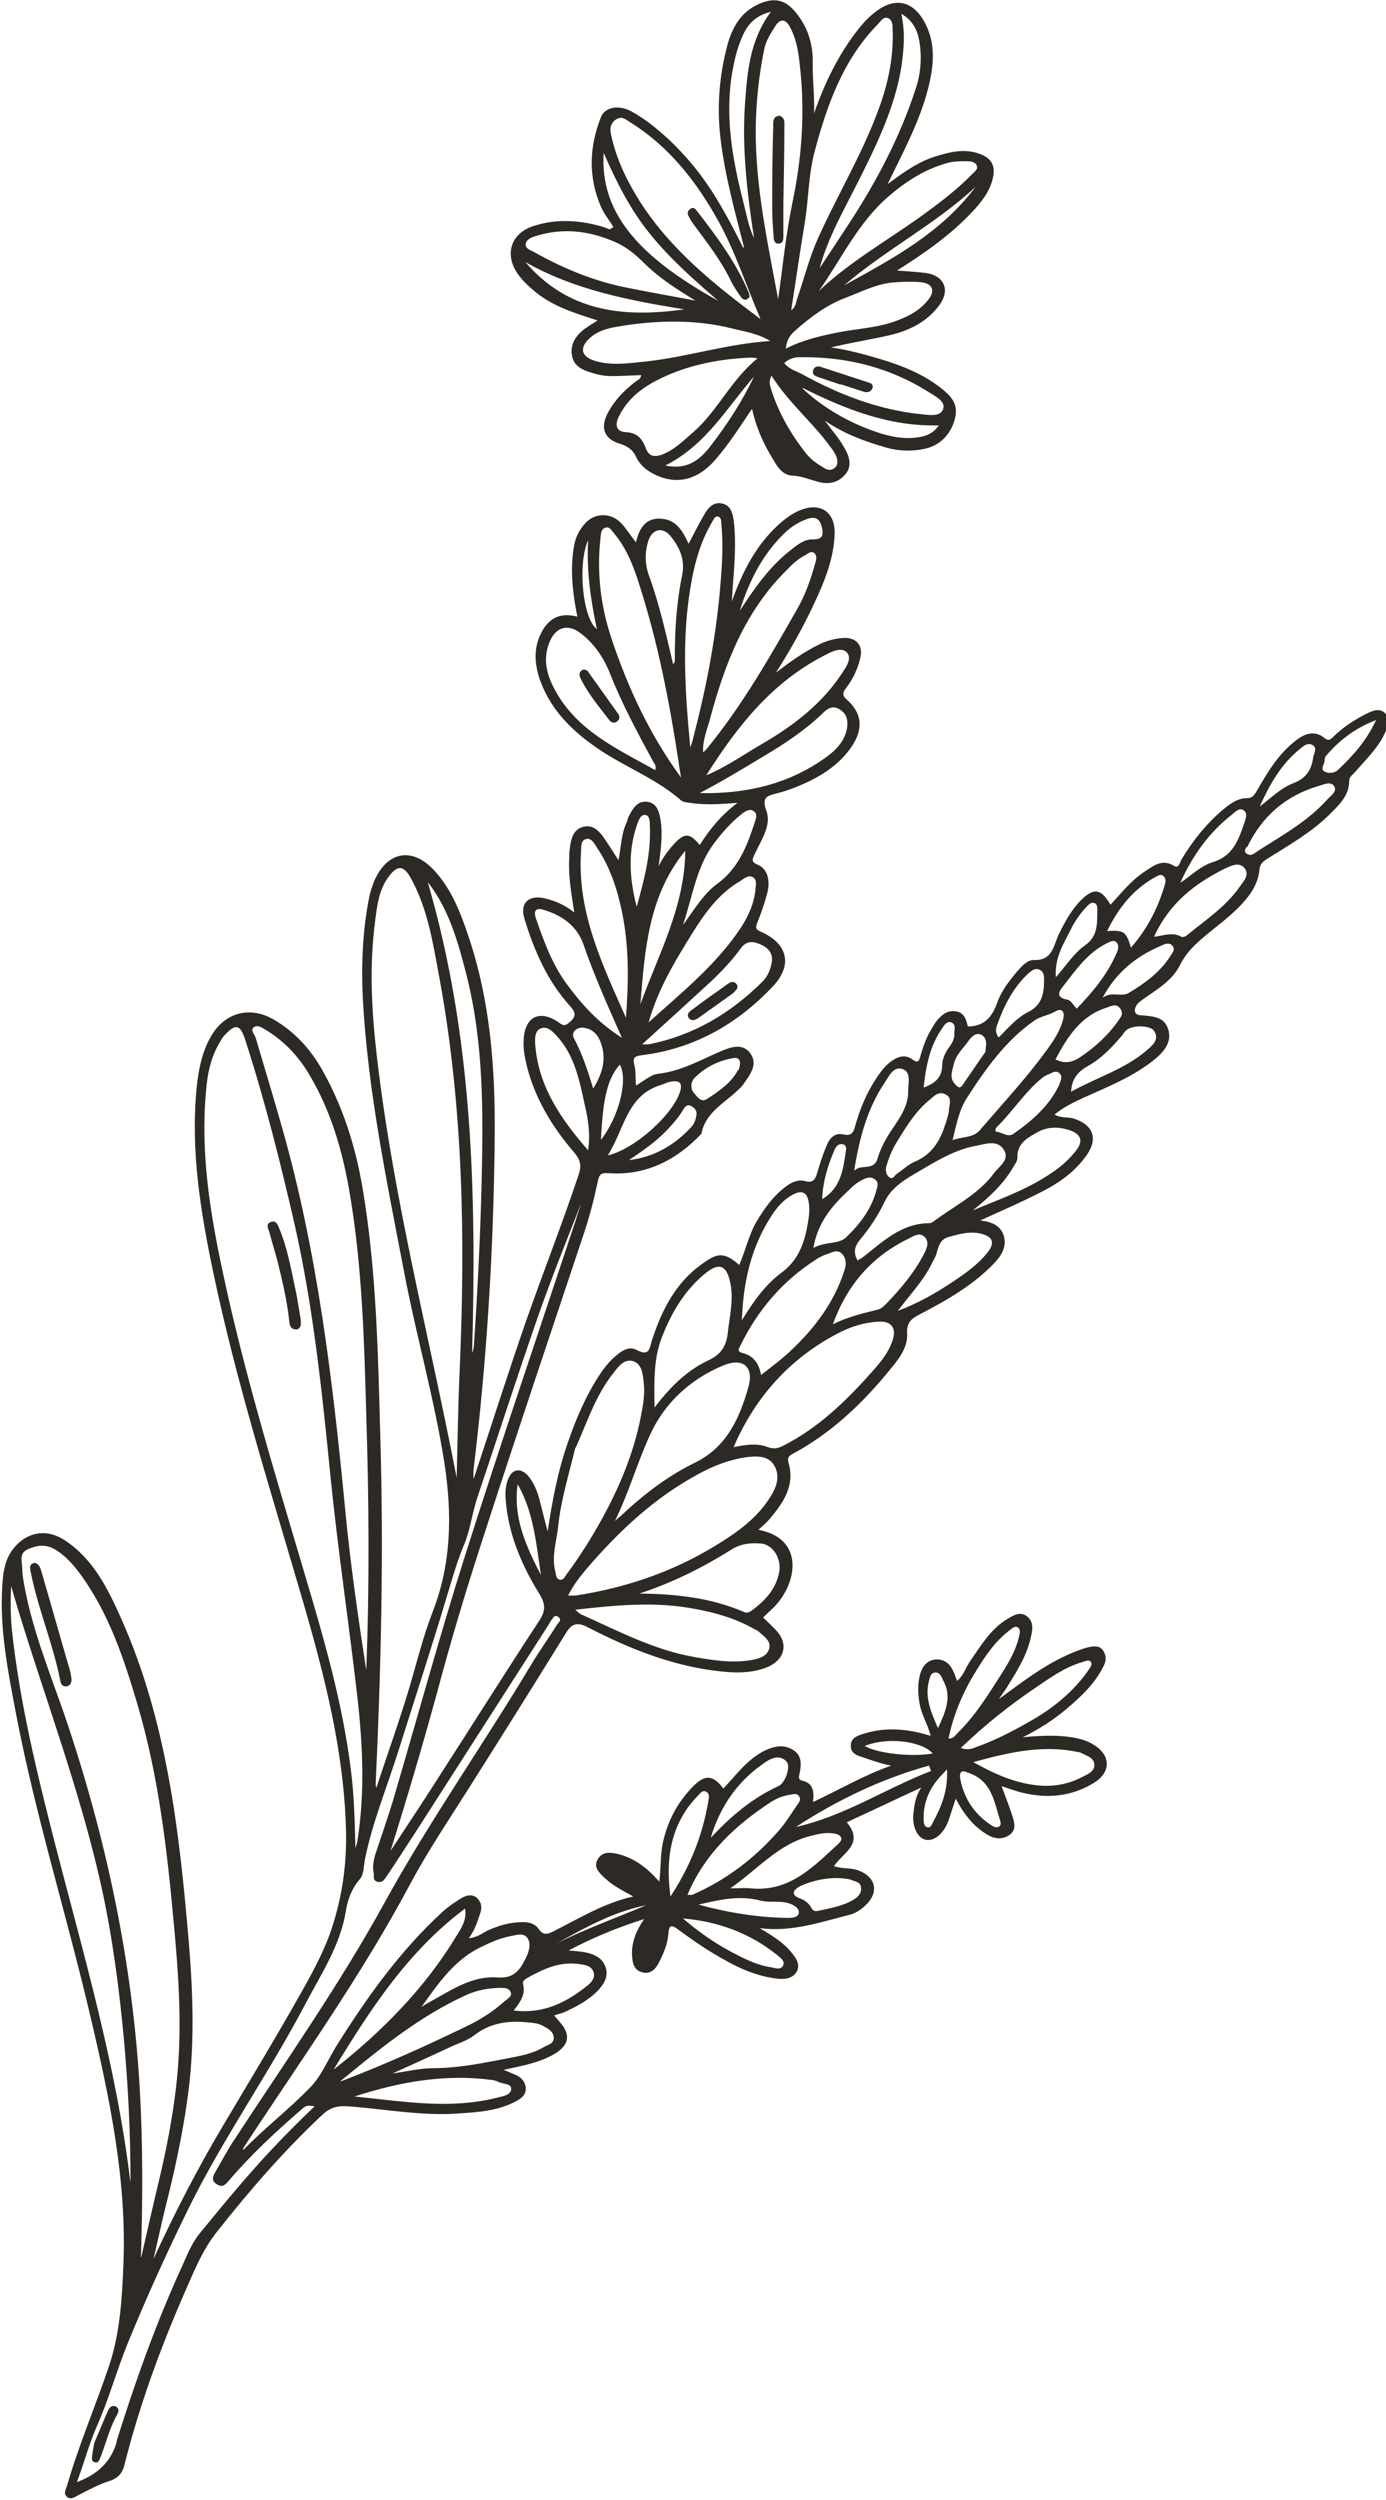 <?xml version="1.0" encoding="UTF-8"?><svg id="Layer_2" xmlns="http://www.w3.org/2000/svg" viewBox="0 0 41.1 74.11"><defs><style>.cls-1{fill:#2d2a26;stroke-width:0px;}</style></defs><g id="Layer_1-2"><path class="cls-1" d="m14.03,43.89c.52-1.57,1.02-3.14,1.56-4.7.51-1.46,1.08-2.9,1.57-4.37.09-.27.05-.44-.13-.65-.66-.77-1.18-1.62-1.42-2.62-.06-.25-.1-.5-.08-.75.04-.66.47-.87,1.01-.51.11.07.17.16.32.04.22-.18.24-.29.04-.51-.67-.74-1.06-1.64-1.35-2.59-.14-.45.12-.71.6-.6.3.07.59.19.88.42-.09-.57-.18-1.08-.15-1.6,0-.15.01-.3.04-.45.04-.22.13-.43.38-.49.25-.06.42.08.56.26.16.22.3.45.48.73.08-.4.08-.76.23-1.09.03-.06.04-.13.07-.2.12-.23.25-.48.56-.44.29.04.35.31.39.55.07.45,0,.91-.06,1.36.11-.23.26-.44.43-.63.33-.37.49-.37.79,0,.29-.46.63-.88,1.12-1.25-.51.04-.96.07-1.41,0-.09-.01-.2-.02-.26-.07-.73-.64-1.64-.98-2.43-1.51-.77-.52-1.42-1.14-1.75-2.04-.17-.48-.21-.97.04-1.44.22-.42.56-.59,1.06-.46-.14-.71-.22-1.39-.1-2.08.04-.25.14-.46.3-.65.29-.36.8-.37,1.11-.03.14.15.25.33.43.56.1-.46.32-.75.78-.7.42.04.61.37.78.74.16-.3.3-.59.46-.86.12-.21.28-.4.55-.33.25.06.3.31.33.52.08.69.01,1.38-.04,2.07,0,.08-.01.16-.02.31.32-.89.72-1.67,1.39-2.28.18-.16.37-.31.6-.41.62-.27,1.08.02,1.06.69-.02.56-.18,1.08-.4,1.6-.37.87-.83,1.71-1.34,2.51.42-.32.83-.62,1.31-.85.23-.11.48-.17.73-.18.36,0,.55.24.46.6-.08.33-.22.63-.43.9-.08.11-.12.2.02.32.46.4.51.86.17,1.38-.39.59-.98.94-1.61,1.2-.19.08-.39.15-.59.2-.28.08-.51.08-.34.54.15.42-.16.86-.35,1.27-.08.17-.11.23.1.32.28.12.38.47.26.88-.08.29-.18.58-.29.85-.06.15-.02.19.11.25.8.35.96.99.35,1.63-1.05,1.11-2.33,1.84-3.87,2.03-.21.03-.29.06-.23.29.05.19.03.39.05.61.23-.13.44-.33.67-.35.69-.08,1.26-.42,1.88-.68.28-.12.63-.23.85.09.21.31,0,.59-.18.85-.05.08-.11.15-.18.21-.41.4-.98.67-1.1,1.31-.74.78-1.64,1.24-2.73,1.17-.21-.01-.29-.01-.34.23-.11.52-.24,1.03-.41,1.54-1.02,3.06-2.05,6.11-3.04,9.18-.48,1.47-.92,2.95-1.32,4.45-.43,1.57-.89,3.13-1.38,4.69.48-.73.96-1.45,1.43-2.19,1-1.55,1.98-3.11,2.99-4.65.19-.29.17-.49,0-.77-.52-.84-.91-1.74-1-2.74-.02-.22-.02-.44.06-.65.11-.32.37-.38.6-.12.18.21.28.48.35.75.07.28.14.56.23.9.14-.94.31-1.82.61-2.67.24-.69.53-1.37.94-1.99.14-.21.3-.41.5-.57.16-.14.38-.26.57-.16.43.23.39-.06.49-.33.28-.85.69-1.65,1.44-2.19.44-.32.65-.42,1.13.01.19-.43.28-.88.51-1.28.24-.4.5-.77.88-1.05.16-.12.35-.21.55-.16.23.07.31-.03.37-.23.08-.28.17-.55.28-.82.09-.21.23-.39.5-.33.22.05.29-.04.34-.22.14-.5.33-.98.62-1.42.12-.18.25-.37.42-.5.2-.15.43-.26.67-.08.15.11.19.06.23-.09.08-.29.18-.57.34-.83.05-.08.09-.16.15-.23.14-.17.31-.32.56-.28.26.04.31.24.36.45.48,0,.72-.28.87-.7.12-.35.35-.64.59-.93.14-.16.31-.35.5-.34.56.02.58-.44.74-.77.18-.36.37-.72.66-1.01.38-.37.59-.34.87.14.32-.34.61-.72,1.01-.98.26-.17.52-.39.88-.17.14.09.17-.12.22-.2.34-.56.74-1.06,1.24-1.48.21-.17.42-.33.71-.33.17,0,.22-.12.3-.25.31-.54.63-1.07,1.14-1.46.27-.21.55-.31.85-.07.14.12.21,0,.29-.07.27-.26.58-.46.91-.63.19-.1.43-.22.61-.02.17.19.06.4-.04.61-.21.43-.56.76-.87,1.12-.07.08-.17.14-.17.25,0,.44-.29.71-.57.99-.55.55-1.23.93-1.88,1.34-.11.07-.19.14-.21.29-.04.49-.33.85-.66,1.18-.2.19-.41.37-.63.54-.4.33-.82.63-1.07,1.13-.21.43-.63.69-1.02.96-.09.07-.2.13-.26.22-.09.14-.1.3.14.31.01,0,.02,0,.03,0,.3.03.63.04.75.38.14.38-.09.67-.36.9-.65.54-1.43.84-2.18,1.18-.28.13-.56.27-.82.48.2.12.42.06.6.13.54.18.69.58.37,1.05-.34.5-.82.84-1.35,1.11-.58.3-1.19.56-1.82.85.34.04.61.15.7.47.09.33-.09.59-.3.81-.63.65-1.4,1.09-2.19,1.5-.26.13-.4.25-.38.58.02.4-.24.74-.49,1.04-.8.99-1.72,1.87-2.85,2.49-.11.06-.23.1-.18.28.2.68-.14,1.18-.54,1.66-.1.12-.22.22-.35.34,1.32.25,1.16,1.46.58,2.16-.13.16-.29.29-.44.44.14.14.3.28.43.43.33.4.18.86-.35,1.06-.51.19-1.04.15-1.57.08-1.33-.18-2.55-.68-3.73-1.29-.28-.14-.45-.11-.62.17-.98,1.58-1.96,3.15-2.95,4.71-.57.9-1.16,1.78-1.66,2.71-1.45,2.73-3.25,5.24-4.94,7.82-.02.03-.03.06-.03.1.63-.65,1.36-1.21,1.99-1.86.33-.34.52-.81.77-1.22.91-1.45,1.9-2.84,3.17-4,.17-.15.36-.28.56-.4.14-.08.31-.12.45.01.13.13.15.28.09.45-.08.24-.15.48-.34.74.25-.03.39-.14.54-.22.34-.16.69-.26,1.07-.26.18,0,.36.05.46.2.13.19.25.17.43.08.76-.38,1.49-.84,2.38-1.04-.33-.18-.62-.33-.85-.55-.16-.15-.35-.32-.2-.56.14-.23.37-.2.59-.15.49.12.87.41,1.23.82.05-.38.03-.73.09-1.07.13-.68.43-1.26.91-1.75.36-.37.6-.34.9.06.39-.41.71-.87,1.24-1.13.3-.14.58-.18.85,0,.25.17.22.44.17.69-.02.09-.05.18.09.21.3.07.35.3.31.63.79-.37,1.52-.8,2.32-1.08-.29-.05-.56-.15-.83-.24-.18-.06-.38-.12-.37-.35,0-.24.21-.3.4-.36.65-.2,1.3-.14,1.97.07-.09-.34-.27-.62-.33-.95-.05-.28-.06-.55,0-.82.05-.23.18-.45.43-.49.26-.04.47.1.57.35.04.08.07.17.11.28.19-.15.25-.38.37-.56.33-.47.62-.98,1.13-1.28.18-.11.38-.23.58-.07.2.16.16.4.11.61-.12.56-.43,1.04-.73,1.52-.06.09-.12.17-.22.32.76-.56,1.45-1.09,2.27-1.41.13-.05.26-.1.39-.13.16-.03.33-.06.44.11.09.15.09.3,0,.46-.26.53-.69.92-1.13,1.29-.36.3-.76.56-1.26.81.54-.05.99-.07,1.45,0,.24.04.47.1.68.24.48.31.48.79,0,1.1-.69.43-1.43.49-2.2.29-.18-.05-.35-.11-.56-.18.12.32.23.6.32.88.06.19.13.42-.09.57-.21.14-.43.12-.65-.01-.4-.24-.68-.58-.94-1.07-.09.27-.15.47-.22.67-.15.38-.42.6-.67.55-.25-.05-.42-.42-.36-.82.03-.22.05-.46.23-.73-.78.36-1.49.7-2.21,1.03.53.64-.11.9-.38,1.3.24.09.5.04.73.13.5.19.61.62.24,1-.15.15-.32.27-.53.32-.84.21-1.68.51-2.64.39.38.23.7.42.94.72.13.16.27.35.16.56-.11.2-.33.24-.54.22-.72-.07-1.34-.39-1.95-.76-.35-.21-.69-.45-1.03-.7-.19-.14-.27-.15-.29.12-.02.29-.13.56-.26.82-.09.19-.24.4-.51.33-.28-.07-.3-.32-.31-.56,0-.34.11-.65.36-1.02-.82.26-1.51.55-2.24.93.21.02.37.03.52.06.26.06.49.17.58.44.09.27-.05.5-.23.69-.27.28-.61.46-.95.62-.1.05-.22.07-.35.12.09.1.13.14.16.18.34.38.3.69-.15.96-.45.26-.95.35-1.51.47.15.06.25.1.34.14.17.07.29.18.32.38.02.21-.12.32-.27.4-.52.29-1.1.33-1.67.37-1.12.09-2.23-.13-3.34-.21-.31-.02-.53.04-.76.26-1.15,1.08-2.17,2.26-3.14,3.49-.43.55-.68,1.2-.96,1.83-.54,1.24-1.02,2.5-1.41,3.79-.13.43-.25.86-.36,1.3-.06.23-.21.36-.41.43-.33.1-.64.27-.95.43-.1.05-.21.14-.32.06-.13-.1-.05-.23-.01-.35.35-1.21.85-2.37,1.25-3.56.32-.97.38-1.98.42-3,.1-2.51-.41-4.93-.98-7.35-.7-2.99-1.62-5.92-2.2-8.94-.24-1.27-.5-2.54-.41-3.84.02-.34.06-.68.26-.99.39-.57,1.01-.72,1.59-.34.84.55,1.27,1.42,1.66,2.29,1.37,3.06,1.74,6.34,2.02,9.64.13,1.57.18,3.13-.05,4.69-.15,1.06-.38,2.11-.64,3.14-.13.52-.24,1.05-.36,1.55.63-1.37,1.33-2.73,2.12-4.05.73-1.23,1.47-2.45,2.17-3.69.37-.65.74-1.31.98-2.01.32-.95.47-1.95.44-2.98-.06-2.3-.62-4.5-1.25-6.68-.95-3.26-1.98-6.49-2.68-9.81-.38-1.81-.68-3.63-.5-5.49.06-.58.17-1.15.49-1.64.42-.63,1.13-.78,1.79-.4.62.36,1.08.86,1.43,1.47.62,1.09,1,2.28,1.21,3.52.42,2.47.46,4.96.53,7.45.1,3.41.02,6.82-.14,10.23,0,.02,0,.04.02.11.34-1.03.7-2.03,1-3.04.21-.72.39-1.45.66-2.15.57-1.45.59-2.92.36-4.43-.3-1.92-.84-3.79-1.2-5.69-.51-2.67-1.07-5.34-1.22-8.07-.05-1.02-.01-2.03.19-3.03.03-.15.08-.29.13-.43.38-.93,1.15-1.08,1.82-.33.49.54.75,1.21.98,1.89.66,1.94.81,3.95.79,5.98-.03,3.31-.23,6.61-.63,9.89,0,.08,0,.16,0,.23.01,0,.03,0,.04,0Zm-3.5,10.93c.04-.14.06-.19.07-.25.22-1.41.16-2.83,0-4.24-.25-2.19-.58-4.37-.8-6.56-.25-2.51-.51-5.03-1.07-7.5-.42-1.83-.88-3.66-1.46-5.45-.15-.46-.29-.48-.61-.13-.05.05-.09.11-.12.17-.28.45-.39.96-.43,1.48-.17,1.83.12,3.62.5,5.39.64,3,1.54,5.94,2.41,8.88.57,1.91,1.13,3.83,1.38,5.82.1.76.12,1.53.14,2.39Zm-6.34,12.09c.17-.75.34-1.5.52-2.25.22-.92.4-1.84.51-2.78.19-1.6.09-3.2-.06-4.79-.2-2.21-.45-4.41-1.08-6.55-.4-1.35-.84-2.69-1.68-3.85-.22-.3-.46-.58-.79-.77-.26-.15-.53-.11-.79.01-.26.12-.17.35-.16.55,0,.21.04.41.08.62.25,1.3.75,2.52,1.18,3.76,1.23,3.62,2.02,7.33,2.23,11.16.09,1.63.08,3.27.03,4.89Zm9.35-23.05c.03-1.03.04-2.13.09-3.22.17-3.9.11-7.79-.6-11.65-.19-1.02-.34-2.05-.86-2.98-.2-.35-.38-.37-.63-.04-.31.4-.36.89-.42,1.37-.17,1.31-.1,2.62.05,3.93.49,4.27,1.58,8.42,2.38,12.58Zm-2.68,5.66c.1-2.54.08-5.08,0-7.61-.06-2.17-.12-4.33-.48-6.48-.21-1.27-.56-2.5-1.23-3.61-.32-.53-.74-.97-1.27-1.29-.1-.06-.24-.16-.35-.08-.12.09.02.21.05.31.26.88.53,1.77.78,2.65,1.06,3.72,1.51,7.54,1.88,11.38.15,1.58.38,3.15.62,4.72Zm-8.55,24.05q.92-.35,1.15-1.18s0-.02,0-.03c.55-1.76,1.17-3.5,1.94-5.18.15-.33.29-.69.52-.97.68-.83,1.36-1.66,2.09-2.44.42-.45.86-.89,1.32-1.33-.25-.03-.25-.03-.42.12-.75.65-1.48,1.33-2.12,2.08-.09.11-.18.22-.35.12-.18-.11-.14-.23-.05-.38.19-.33.37-.67.58-.98,1.51-2.31,3.1-4.57,4.43-6.99,1.33-2.42,2.93-4.69,4.35-7.06.24-.4.52-.79.77-1.19.04-.06.16-.14.03-.23-.12-.08-.15.05-.21.11-.02.02-.03.06-.05.09-1.31,2.04-2.61,4.07-3.92,6.11-.3.46-.6.93-.91,1.39-.06.09-.13.2-.28.15-.14-.05-.08-.16-.1-.26-.04-.2,0-.39.06-.58.17-.51.35-1.03.51-1.55.71-2.41,1.37-4.84,2.13-7.24,1.06-3.34,2.19-6.65,3.29-9.97.05-.17.11-.33.16-.5-.43,1.1-.87,2.19-1.26,3.3-.63,1.81-1.22,3.64-1.83,5.46-.14.44-.2.92-.37,1.33-.23.55-.38,1.1-.55,1.66-.44,1.46-.91,2.91-1.37,4.36-.34,1.11-.8,2.19-1.03,3.34-.04.2-.02.43-.16.59-.23.27-.35.59-.4.91-.16,1.02-.72,1.86-1.19,2.75-1.08,2.06-2.43,3.97-3.46,6.05-.65,1.32-1.26,2.66-1.82,4.03-.33.81-.56,1.66-.92,2.47-.23.52-.37,1.07-.59,1.65Zm1.56-8.92c0-2.93-.31-5.78-.66-7.71-.62-3.42-1.93-6.64-2.88-9.92-.02.4-.02.84.02,1.27.23,2.17.75,4.29,1.29,6.4.85,3.29,1.81,6.56,2.22,9.95Zm12.97-17.35c.11,0,.17,0,.22,0,1.45-.22,2.83-.68,4.09-1.44.68-.41,1.34-.86,1.75-1.58.16-.28.22-.58.05-.85-.16-.26-.46-.27-.75-.24-.58.07-1.12.29-1.62.58-1.15.64-2.11,1.52-2.98,2.5-.27.31-.55.62-.76,1.04Zm4.92-4.4c.34-.07.68-.13,1.01,0,.17.06.3.04.45-.04,1.07-.54,1.9-1.36,2.68-2.24.24-.27.46-.55.57-.89.12-.36-.04-.57-.41-.55-.43.02-.84.15-1.22.35-1.43.75-2.45,1.89-3.09,3.38Zm-4.7.02c-.19.79-.43,1.55-.51,2.35-.05.44-.2.88-.08,1.33.02.08.02.21.13.23.11.02.15-.09.2-.16.39-.52.74-1.08,1.06-1.66.51-.93.92-1.91,1.13-2.95.07-.35.14-.7.1-1.06-.03-.25-.04-.56-.32-.65-.28-.08-.45.19-.6.38-.52.66-.77,1.46-1.1,2.19Zm1.16,2.18c.13-.11.26-.22.38-.34.61-.55,1.27-1.04,2.01-1.4.94-.46,1.32-1.32,1.58-2.23.18-.63-.17-.9-.77-.64-.97.41-1.73,1.12-2.15,2.06-.38.83-.63,1.72-1.04,2.55Zm1.98-22.02c-.03-.2-.06-.35-.08-.51-.27-1.77-.61-3.52-1.16-5.23-.17-.55-.38-1.09-.76-1.54-.06-.07-.12-.19-.24-.16-.13.04-.14.16-.15.28-.12,1.03,0,2.04.32,3,.49,1.47,1.14,2.87,2.08,4.15Zm-3.13,24.65c.08.07.12.11.17.13,1.09.49,2.15,1.05,3.34,1.26.57.1,1.13.19,1.71.09.22-.04.46-.11.52-.34.06-.23-.16-.36-.31-.5-.03-.03-.08-.05-.12-.07-.54-.31-1.14-.49-1.75-.6-1.17-.23-2.33-.12-3.57.02Zm8.37-10.37s.08-.05.12-.07c.61-.47,1.16-1.03,2.01-1.03.03,0,.07-.02.1-.04.62-.47,1.35-.81,1.82-1.46.15-.2.48-.39.26-.7-.19-.27-.51-.15-.77-.1-.6.1-1.13.41-1.64.71-.42.25-.89.49-1.11.96-.19.4-.43.76-.71,1.1-.18.21-.23.4-.08.65Zm-4.6-15.05s.08-.06.1-.09c1.07-1.3,1.9-2.76,2.73-4.22.23-.41.38-.86.51-1.32.03-.1.05-.22-.04-.29-.09-.07-.17.02-.25.06-.21.11-.38.26-.54.43-1.26,1.23-1.86,2.8-2.3,4.45-.08.3-.22.61-.2.98Zm-1.44,19.43c.45-.6.95-1.1,1.58-1.4.39-.18.55-.41.6-.81.05-.49.18-.98.08-1.48-.11-.56-.34-.64-.77-.28-.59.49-.97,1.13-1.25,1.84-.27.67-.24,1.37-.23,2.13Zm.03-18.91c.04-.12-.02-.19-.06-.25-.46-.85-.92-1.7-1.28-2.61-.18-.46-.47-.9-.89-1.21-.36-.27-.71-.17-.89.24-.23.52-.1,1.01.15,1.46.65,1.2,1.84,1.74,2.97,2.37Zm3.14,17.93c.33-.26.63-.48.89-.73.71-.67,1.28-1.43,1.58-2.37.06-.17.06-.35-.07-.49-.13-.14-.29-.05-.42,0-.13.04-.26.1-.37.18-.98.63-1.71,1.49-2.22,2.53-.04.08-.13.18.06.23.33.08.49.32.55.66Zm-9.88-14.59c1.33,4.55,1.44,9.23,1.31,13.94.03-.06.04-.13.05-.19.11-1.6.19-3.2.23-4.8.05-2.08.07-4.16-.44-6.19-.25-.98-.52-1.96-1.14-2.76Zm7.78-4.01c.03-.09.06-.17.08-.26.37-1.41.65-2.84.79-4.3.06-.69.12-1.37.05-2.06,0-.09,0-.21-.11-.23-.08-.01-.12.09-.16.16-.31.52-.49,1.1-.6,1.69-.32,1.65-.21,3.32-.05,5Zm.46.83c.64-.27,1.15-.64,1.69-.95.89-.52,1.71-1.14,2.3-2.01.14-.21.36-.49.2-.68-.18-.2-.5-.01-.73.11-1.51.79-2.53,2.07-3.45,3.53Zm-1.98,24.25c1.07.01,2.13.12,3.12.55.07.03.14.01.2-.03.41-.3.75-.65.84-1.18.06-.38-.19-.78-.52-.82-.31-.03-.62,0-.89.17-.86.54-1.76.99-2.74,1.31Zm9.3-13.44c.28-.11.61-.06.81-.3.66-.77,1.35-1.51,1.95-2.33.22-.3.43-.6.52-.97.05-.22-.05-.32-.23-.22-.2.12-.43.14-.62.27-.85.59-1.44,1.42-1.99,2.27-.25.38-.33.82-.44,1.27Zm-9.03-3.48c1.02-.92,2.03-1.73,2.75-2.82.22-.34.39-.71.43-1.12.01-.13.06-.3-.08-.38-.14-.07-.26.05-.37.12-.64.37-1.05.95-1.43,1.56-.5.81-1,1.62-1.29,2.64Zm-.66-.13c.08-1.05.1-2.09-.11-3.13-.14-.68-.35-1.34-.74-1.92-.08-.12-.16-.3-.32-.27-.18.04-.15.23-.16.38-.12,1.8.64,3.36,1.34,4.94Zm2.19-6.68c1.37.03,2.65-.26,3.77-1.08.29-.21.54-.48.6-.86.03-.22-.01-.41-.22-.54-.21-.13-.36-.03-.51.12-.52.5-1.11.89-1.73,1.26-.63.38-1.26.76-1.91,1.1Zm-10.84,37.83c1.42-1.12,2.68-2.39,3.62-3.94.15-.24.32-.49.26-.82-1.69,1.26-2.81,2.99-3.89,4.76Zm12.09-22.2c.34-.56.69-1.05,1.16-1.4.46-.34.65-.77.76-1.29.05-.27.11-.54.06-.82-.05-.28-.19-.35-.44-.23-.3.15-.51.4-.68.67-.59.92-.82,1.94-.86,3.06Zm-11.89,22.56c1.26-.48,2.48-1.03,3.68-1.61.42-.2.83-.45,1.18-.77.08-.07.23-.14.17-.27-.06-.13-.2-.12-.34-.12-.34.01-.66.07-.97.21-1.39.63-2.56,1.59-3.73,2.55Zm8.92-30.74c.09,0,.15,0,.2,0,1.32-.26,2.42-.91,3.37-1.85.15-.15.24-.34.28-.55.06-.27-.08-.45-.3-.55-.21-.1-.43-.15-.61.1-.29.4-.64.76-1,1.09-.63.58-1.27,1.16-1.93,1.76Zm-7.42,30.51c.46-.06.85-.16,1.23-.16.82,0,1.62-.18,2.41-.33.3-.06.59-.13.85-.28.13-.08.34-.11.32-.31-.02-.19-.2-.27-.35-.35-.08-.04-.17-.06-.26-.07-.62-.08-1.21-.05-1.74.36-.21.16-.47.24-.71.35-.55.26-1.11.51-1.75.8Zm6.83-30.71c-.43-.97-.82-1.84-1.13-2.74-.19-.56-.62-.87-1.16-1.04-.24-.08-.35-.01-.25.27.23.66.47,1.32.89,1.9.44.6.93,1.16,1.66,1.62Zm1.94,25.41c.08,0,.12.01.15,0,1.01-.44,1.86-1.09,2.58-1.92.19-.22.35-.48.52-.73.06-.08.14-.17.06-.28-.08-.1-.19-.04-.29-.03-.2.03-.38.11-.54.21-1.05.69-1.95,1.52-2.47,2.74Zm4.33-16.92c.45-.22.89-.32,1.33-.43.09-.02.18-.11.25-.18.42-.44.82-.91,1.1-1.45.09-.17.18-.36.03-.52-.15-.15-.32-.03-.48.05-1.07.52-1.81,1.35-2.24,2.53Zm-7.27-5.16c.07-.47,0-.91-.1-1.34-.16-.73-.3-1.47-.84-2.05-.13-.14-.28-.29-.47-.21-.17.07-.17.29-.16.46.09,1.26.77,2.23,1.57,3.15Zm11.41,18.14c.55.31,1.1.57,1.72.67.54.09,1.05.03,1.54-.23.15-.08.35-.16.34-.35,0-.21-.22-.27-.38-.35-.03-.02-.06-.03-.1-.03-1.07-.23-2.09.02-3.12.3Zm0-16.35c.79-.33,1.6-.61,2.32-1.1.29-.19.55-.42.76-.7.19-.26.12-.45-.17-.56-.33-.12-.67-.13-.97.03-.3.17-.64.33-.62.78,0,.09-.08.19-.13.28-.3.51-.72.89-1.18,1.26Zm-.36,15.94c.2.06.32.03.43-.02.61-.21,1.19-.52,1.74-.84.63-.37,1.19-.84,1.61-1.44.05-.08.13-.16.08-.25-.06-.09-.17-.02-.25,0-.52.15-.95.46-1.39.76-.77.52-1.5,1.1-2.22,1.79Zm-16.01,7.69c.06-.04.11-.08.17-.11.67-.36,1.31-.84,2.11-.78.51.04.68-.26.84-.59.08-.16.16-.41.04-.58-.12-.17-.35-.08-.52-.05-.32.06-.61.2-.9.34-.78.39-1.25,1.1-1.74,1.78Zm-1.97,2.64c.5.05.9.1,1.31.14.99.1,1.97.14,2.94-.11.16-.04.39-.07.4-.26,0-.16-.24-.13-.37-.2-.06-.03-.13-.05-.2-.06-1.37-.18-2.69.04-4.08.49Zm23.73-34.38c.31-.05.55-.14.79,0,.03.02.12,0,.16-.04.55-.45,1.16-.85,1.57-1.44.11-.16.31-.35.14-.56-.16-.19-.4-.06-.58.02-.88.44-1.63,1.01-2.09,2Zm-7.64,11.1c.59-.22,1.13-.52,1.65-.87.39-.26.76-.52,1.05-.89.15-.2.19-.39-.09-.5-.37-.14-.72-.04-1.08.06-.28.08-.3.31-.37.53-.03.08-.07.14-.11.22-.26.55-.68.97-1.04,1.46Zm-4.97,17.11c.26,0,.45-.02.64,0,1.15.11,1.86-.65,2.6-1.33.14-.13.08-.25-.1-.29-.24-.05-.48,0-.71.06-.97.23-1.59,1-2.42,1.57Zm-1.67-36.29c.07-.07.05-.13.05-.18,0-.83.05-1.65.22-2.47.09-.45-.08-.82-.34-1.14-.24-.3-.56-.22-.67.15-.1.33-.1.65.02,1,.31.85.51,1.74.72,2.64Zm5.38,15.01c.19-.2.57.02.68-.35.11-.38.32-.71.54-1.03.2-.3.38-.61.37-.98,0-.23.1-.56-.17-.65-.27-.09-.4.22-.53.41-.52.78-.75,1.66-.9,2.6Zm2.7-1.38c.03-.13.09-.27.1-.4,0-.16.11-.36-.09-.47-.21-.12-.35.04-.49.16-.42.34-.69.8-.97,1.25-.14.23-.24.47-.31.73-.03.12,0,.24.09.31.11.08.16-.06.22-.1.17-.11.33-.27.51-.35.52-.21.78-.62.93-1.12Zm-7.77-5.92c.34-.47.6-.91,1-1.2.64-.47.89-1.14,1.12-1.85.04-.11.07-.24-.05-.31-.11-.07-.22,0-.32.07-.32.25-.59.55-.83.87-.53.69-.64,1.54-.93,2.42Zm.05-2.18c-1.09,1.33-1.2,2.94-1.33,4.55.54-1.49,1.32-2.9,1.33-4.55Zm-5.09,34.38c.89.11,1.56-.24,2.18-.73.12-.1.25-.23.19-.41-.06-.18-.24-.21-.39-.23-.6-.1-1.1.14-1.6.42-.06.04-.12.09-.1.16.08.3-.07.53-.27.78Zm12.9-8.06c.15,0,.2-.1.27-.17.54-.53.93-1.17,1.33-1.8.21-.33.4-.67.49-1.06.02-.09.05-.2-.03-.26-.09-.07-.17.02-.24.07-.44.33-.74.78-1.02,1.24-.38.61-.65,1.26-.8,1.96Zm8.83-26.43c-.03.06-.08.13,0,.19.05.04.13.06.2.02.09-.05.17-.12.26-.17.68-.43,1.38-.83,1.93-1.44.1-.11.3-.24.22-.39-.1-.18-.32-.06-.47-.02-.98.29-1.68.9-2.12,1.82Zm-18.93,9.14c.8-.19,1.91-1.2,2.13-1.87.09-.27,0-.37-.29-.31-.1.02-.19.07-.29.1-.99.31-1.06,1.29-1.55,2.07Zm6.1,2.74c.34-.19.75-.1.96-.31.41-.39.77-.86.91-1.44.03-.1.05-.21-.06-.28-.09-.07-.19-.06-.29-.02-.2.08-.35.21-.5.36-.48.45-.9.94-1.03,1.69Zm7.62-4.62c.77-.43,1.6-.67,2.25-1.23.16-.14.39-.31.23-.57-.11-.18-.65-.19-.83-.03-.05.04-.09.1-.13.16-.29.34-.6.67-.99.89-.28.16-.5.35-.52.79Zm-11.86,23.84c.58-.89.94-1.8,1.11-2.79.02-.11.06-.25-.07-.31-.11-.05-.18.07-.25.14-.09.09-.17.19-.25.29-.58.79-.68,1.68-.55,2.67Zm1.17-1.71c.63-.68,1.26-1.2,2.02-1.55.21-.09.37-.58.25-.72-.19-.22-.44-.12-.62,0-.79.53-1.34,1.26-1.64,2.27Zm12.47-26.4c.5-.57.81-1.19,1.01-1.87.03-.09.04-.19-.04-.26-.08-.07-.16-.01-.22.02-.67.36-1.11.92-1.45,1.61.51-.03.56.01.71.5Zm-13.28,28.77c.44.38.91.71,1.41.98.38.2.78.41,1.21.47.11.02.28.09.35-.05.07-.14-.08-.23-.17-.31-.82-.66-1.76-1-2.81-1.09Zm11.04-25.47c.3.16.54.08.77-.08.41-.28.78-.61,1.07-1.02.08-.12.21-.23.09-.4-.12-.17-.27-.07-.4-.03-.77.24-1.16.86-1.52,1.53Zm.64-1.5c.47-.49.89-.99,1.16-1.6.06-.12.11-.26.02-.36-.08-.1-.22-.01-.32.04-.53.27-.87.75-1.22,1.2-.12.16-.34.38.1.46.09.02.16.16.25.25Zm3.07-3.73c.32-.21.6-.5.96-.61.59-.18.76-.64.93-1.14.04-.13.12-.29,0-.39-.13-.11-.26.04-.36.12-.68.53-1.17,1.22-1.53,2.02Zm-3.59,6c.02-.12.13-.25,0-.36-.11-.09-.22,0-.32.04-.06.02-.13.06-.18.1-.52.42-.88,1-1.35,1.46-.04.04-.07.13-.01.14.17.02.34.17.49.07.56-.39,1.07-.83,1.37-1.46Zm-9.47-14.07c.1-.15.15-.22.2-.3.37-.55.77-1.07,1.29-1.48.2-.16.42-.34.67-.33.27,0,.32-.09.28-.32-.05-.25-.16-.38-.43-.29-.26.09-.48.23-.67.41-.64.61-1.04,1.37-1.34,2.3Zm3.25,37.61c-.43-.08-.91-.02-1.36.16-.11.04-.27.13-.29.22-.02.13.15.17.26.22.1.05.19.13.25.23.04.08.09.13.19.11.37-.08.75-.14,1.08-.34.13-.08.24-.2.21-.37-.02-.16-.18-.16-.34-.23Zm4.42-24.95c.29-.29.54-.59.88-.76.4-.2.47-.54.47-.92,0-.12.01-.27-.13-.33-.15-.07-.26.04-.36.13-.44.42-.71.96-.91,1.53-.04.11-.04.23.06.35Zm-2,21.74c-.02-.05-.04-.11-.06-.16-1.41.39-2.72,1.02-3.95,1.82,1.44-.32,2.66-1.14,4.01-1.66Zm5.1-22.93c.27-.19.56,0,.77-.14.47-.28.92-.61,1.22-1.08.06-.09.16-.2.07-.31-.1-.12-.24-.05-.35,0-.72.31-1.31.77-1.72,1.53Zm-12,26.89c.8.22,1.61.36,2.44.39.2,0,.53.05.54-.16,0-.18-.3-.3-.54-.31-.2-.01-.41.01-.61-.04-.62-.16-1.22-.02-1.82.12Zm10.6-27.49c.31-.35.53-.71.87-.95.4-.28.35-.69.36-1.08,0-.07-.02-.15-.09-.17-.09-.03-.15.03-.21.09-.2.21-.37.45-.49.7-.21.42-.48.83-.44,1.4Zm-12.43-2.09c.22-.79.43-1.57.39-2.4,0-.12,0-.3-.13-.32-.15-.02-.2.16-.25.29-.28.81-.22,1.62-.01,2.43Zm18.46-2.96c.34-.25.63-.56,1.03-.71.36-.14.52-.39.57-.75.02-.13.14-.29-.03-.38-.14-.07-.27.04-.37.13-.56.45-.9,1.07-1.19,1.71Zm-15.44,7.81c.1-.28.03-.4-.18-.36-.43.08-.81.27-1.12.58-.12.12-.13.33-.03.44.09.1.21.31.39.19.38-.24.74-.5.93-.87Zm6.78,20.81c-.23-.1-.23.08-.2.22.12.59.44,1.05.95,1.37.14.08.29.03.23-.15-.18-.57-.25-1.22-.99-1.44Zm-10.02-18.15c.74-.09,1.34-.44,1.84-.98.09-.1.13-.22.15-.34.03-.13-.05-.23-.15-.28-.12-.07-.19.02-.25.12-.13.22-.3.41-.47.59-.33.35-.73.62-1.13.89Zm22.16-13.05c-.65.25-1.11.61-1.5,1.07-.03.03-.04.09-.04.13,0,.11-.13.25-.02.32.12.08.3.07.42-.04.43-.41.83-.84,1.13-1.48Zm-23.23,10.93c.26-.42.39-.83.25-1.29-.08-.26-.22-.46-.51-.51-.22-.04-.41.13-.31.31.25.47.41.96.57,1.49Zm-1.55,14.42c-.14-.92-.21-1.85-.69-2.69-.14.99.25,1.84.69,2.69Zm13.18-15.52c.02-.17.07-.38-.11-.49-.17-.09-.31.06-.4.19-.16.22-.37.41-.43.69-.05.2-.13.4.04.58.06.06.13.16.22.03.23-.33.45-.66.69-1Zm-1.83,1.07c.35-.13.54-.3.55-.66,0-.2.1-.4.23-.57.08-.11.14-.24.13-.39,0-.11.05-.26-.09-.31-.13-.05-.21.08-.27.17-.36.52-.48,1.1-.55,1.75Zm-9.57,1.55c.54-.69.81-1.79.56-2.23-.36.41-.5.97-.56,2.23Zm10,17.43c.23-.5.41-.93.15-1.4-.05-.1-.08-.23-.22-.24-.16,0-.17.14-.2.24-.13.48.04.9.26,1.4Zm.26,1.23c-.14.16-.24.25-.32.36-.26.34-.39.73-.37,1.16,0,.07.02.18.11.2.08.02.12-.05.15-.12.26-.48.47-.97.43-1.6Zm-.42-.47c-.35-.38-1.37-.49-2.02-.22.41.23,1.42.33,2.02.22Zm-3.28-16.43c.55-.33.62-.87.7-1.4.01-.08.04-.2-.09-.23-.12-.02-.19.05-.24.16-.2.46-.35.94-.37,1.47Zm-6.94-19.54c-.32.73-.16,2.33.26,2.64-.19-.88-.31-1.75-.26-2.64Zm1.72,40.47c-1.16.23-2.13.86-3.15,1.4,1-.58,2.09-.95,3.15-1.4Z"/><path class="cls-1" d="m22.06,7.32c-.27-1.06-.56-2.1-.69-3.18-.12-.96-.04-1.92.21-2.84.14-.49.39-.94.9-1.17.45-.21.79-.16,1.11.23.36.43.52.94.51,1.48-.01.51.06,1.01.04,1.52.32-.92.74-1.78,1.34-2.53.16-.2.34-.38.55-.53.51-.36,1-.27,1.33.26.41.66.34,1.37.16,2.07-.25.98-.73,1.86-1.2,2.83.48-.36.92-.67,1.44-.83.42-.13.85-.23,1.29-.07.35.13.48.35.39.73-.09.38-.32.68-.58.96-.65.7-1.42,1.24-2.26,1.77.3.02.57.04.83.07.58.07.77.52.4.99-.37.48-.89.73-1.46.86-.57.13-1.15.22-1.73.36.5.07.98.2,1.45.34.7.21,1.37.48,1.93.96.22.19.38.41.31.75-.09.45-.39.82-.85.94-.41.1-.82.09-1.23-.03-.62-.18-1.22-.4-1.79-.79.21.29.42.52.57.79.15.25.26.55.03.81-.22.26-.53.3-.85.2-.24-.07-.46-.16-.72-.17-.33-.02-.48-.34-.63-.59-.25-.42-.44-.86-.56-1.39-.37.55-.69,1.05-1.08,1.5-.49.57-1.06.74-1.66.51-.3-.12-.56-.29-.7-.59-.1-.22-.27-.32-.49-.39-.46-.14-.58-.48-.34-.92.2-.37.49-.67.82-.92.06-.05.15-.06.16-.19-.3.01-.59.03-.89.03-.22,0-.43-.05-.64-.12-.25-.08-.47-.2-.52-.49-.05-.3.08-.54.3-.73.13-.11.28-.19.46-.31-.65-.21-1.28-.4-1.8-.81-.21-.17-.4-.34-.56-.56-.41-.58-.22-1.21.46-1.43.64-.21,1.29-.18,1.94-.01.11.03.22.07.32.11.04-.02.07-.05.11-.07-.12-.2-.28-.39-.37-.6-.38-.88-.35-1.77,0-2.66.12-.3.53-.37.9-.17.42.23.78.53,1.13.85.89.86,1.41,1.63,2.19,3.2Zm1.39,1.89c.15-.11.15-.23.18-.33.21-.6.36-1.22.62-1.8.59-1.32,1.35-2.56,1.84-3.94.26-.73.41-1.48.38-2.26,0-.12,0-.28-.13-.34-.15-.06-.22.09-.31.18-1.03,1.05-1.5,2.38-1.87,3.76-.19.7-.18,1.44-.3,2.15-.14.84-.26,1.69-.4,2.58Zm-.9.24c-.42-.97-.74-1.98-1.25-2.9-.65-1.17-1.46-2.21-2.62-2.93-.13-.08-.24-.19-.41-.08-.17.11-.19.27-.15.45.15.71.46,1.35.84,1.96.92,1.45,2.23,2.49,3.58,3.5Zm.52-.55c.14-.97.23-1.94.43-2.9.26-1.24.36-2.48.25-3.74-.05-.5-.08-1.01-.33-1.47-.13-.23-.28-.24-.42-.03-.14.22-.29.45-.34.71-.16.78-.24,1.57-.25,2.36-.01,1.72.36,3.39.67,5.07Zm-.59,1.72c-.1,0-.15-.02-.19-.02-.82.03-1.63.17-2.39.48-.65.27-1.24.62-1.56,1.29-.11.24-.06.43.22.44.34.02.49.2.59.48.09.23.24.27.47.19.38-.14.65-.42.95-.68.72-.63,1.11-1.55,1.91-2.19Zm.36-.51c-.35-.22-.76-.28-1.12-.37-1.11-.28-2.26-.25-3.39-.06-.31.05-.61.13-.85.35-.3.28-.25.53.14.66.5.16,1,.08,1.5.03,1.24-.13,2.44-.53,3.72-.61Zm1.45-1.49c.9-.85,1.97-1.46,2.97-2.17.54-.39,1.08-.79,1.55-1.27.07-.08.21-.15.15-.28-.05-.11-.19-.12-.31-.12-.21,0-.41,0-.62.07-.64.19-1.18.54-1.69.98-.9.78-1.39,1.85-2.06,2.8Zm-3.67.29c-.58-.35-1.08-.68-1.51-1.1-.26-.26-.53-.49-.88-.64-.76-.33-1.52-.42-2.32-.18-.13.04-.3.1-.32.24-.02.15.16.19.28.26.86.48,1.76.85,2.73,1.04.65.13,1.31.25,2.02.38Zm2.69,1.42c.5-.25.98-.36,1.46-.46.57-.12,1.17-.14,1.73-.33.4-.14.77-.32,1.03-.66.21-.26.12-.47-.2-.51-.26-.03-.52-.02-.79,0-.53.03-.99.28-1.47.46-.56.21-1.05.58-1.5.98-.13.11-.25.27-.27.55Zm1-2.39c.26-.39.52-.78.78-1.18.86-1.3,1.59-2.66,2.07-4.15.15-.45.18-.93.1-1.4-.06-.32-.19-.6-.53-.8.06.31.08.57.07.83-.05,1.5-.68,2.8-1.33,4.1-.42.84-.9,1.66-1.16,2.59Zm-1.05,2.83c.15.18.35.23.52.32,1.11.61,2.27,1.06,3.54,1.19.23.02.57.09.65-.16.07-.22-.23-.37-.42-.49-1.17-.74-2.45-1.06-3.83-1.04-.16,0-.32.04-.46.17Zm-.4-10.42c-.41.1-.64.32-.79.61-.18.36-.28.75-.35,1.15-.23,1.3-.01,2.57.31,3.83.1.38.16.77.33,1.12-.2-1.31-.36-2.63-.27-3.96.07-.94.13-1.89.77-2.75Zm-1.56,8.57c-.75-.65-1.44-1.26-2.02-1.98-.58-.71-.99-1.52-1.38-2.41-.1,1.7.91,3.01,3.4,4.39Zm-1.01.25c-1.67-.27-3.26-.58-4.71-1.4,1.25,1.46,2.88,1.66,4.71,1.4Zm2.59,1.96c-.09.17-.05.29-.02.39.22.71.59,1.35,1.05,1.93.15.19.34.31.54.43.1.06.19.07.29,0,.1-.07.1-.17.08-.28-.03-.12-.1-.23-.18-.33-.53-.74-1.25-1.32-1.76-2.13Zm.91.38c.59.55,1.28.96,2.04,1.24.43.16.88.28,1.35.22.25-.03.48-.1.66-.36-1.48.04-2.77-.48-4.04-1.11Zm1.24-3.05c1.44-.79,2.88-1.56,3.9-2.92-1.2,1.11-2.66,1.86-3.9,2.92Zm-2.67,2.7c-.8.92-1.42,2.03-2.63,2.64.65.14,1.03-.17,1.35-.59.49-.64.93-1.31,1.28-2.05Z"/><path class="cls-1" d="m8.92,39.29c-.03.09-.09.13-.16.12-.13-.01-.17-.11-.18-.22-.06-.6-.2-1.18-.34-1.76-.08-.31-.18-.62-.26-.93-.03-.09-.1-.21.04-.27.15-.07.21.06.25.16.23.54.34,1.12.46,1.69.08.35.13.7.19,1.05,0,.06,0,.11,0,.16Z"/><path class="cls-1" d="m1.04,46.33c.13.05.15.14.18.23.29.99.57,1.99.86,2.98.02.08.03.16.04.24,0,.1-.03.19-.14.21-.11.02-.17-.05-.19-.15-.21-1.09-.65-2.11-.87-3.19-.03-.15-.08-.3.13-.32Z"/><path class="cls-1" d="m2.8,72.41c.15-.35.27-.65.4-.94.04-.09.1-.17.21-.14.14.05.11.17.06.26-.23.4-.33.86-.5,1.28-.03.08-.07.16-.17.12-.08-.02-.08-.11-.07-.17.02-.16.05-.32.07-.42Z"/><path class="cls-1" d="m17.39,19.86s.03.02.04.04c.3.42.6.84.9,1.26.06.08.05.18-.05.24-.08.05-.16.01-.21-.05-.3-.39-.62-.77-.84-1.21-.04-.08-.08-.17,0-.25.04-.04.1-.06.17-.01Z"/><path class="cls-1" d="m21.84,29.33s-.06.08-.11.12c-.34.24-.67.48-1.01.72-.1.07-.22.12-.3,0-.07-.11.03-.19.12-.25.33-.25.67-.49,1.01-.73.08-.06.18-.13.28-.03.04.04.05.1.02.17Z"/><path class="cls-1" d="m22.23,8.8s-.06.07-.1.08c-.08.02-.13-.03-.17-.09-.1-.15-.21-.3-.29-.47-.29-.6-.69-1.11-1.08-1.64-.07-.09-.13-.19-.18-.29-.03-.06-.02-.14.05-.19.06-.05.13-.05.18.02.6.77,1.19,1.56,1.57,2.47.01.03.01.07.02.12Z"/><path class="cls-1" d="m23.14,3.44c.14.07.12.19.12.3,0,.77-.02,1.54-.03,2.31,0,.31,0,.62,0,.93,0,.11,0,.23-.13.24-.14.02-.16-.12-.16-.22-.02-.26-.04-.53-.04-.79,0-.82,0-1.63.03-2.45,0-.13-.03-.32.2-.33Z"/><path class="cls-1" d="m24.92,11.4c-.23-.08-.46-.15-.68-.23-.09-.03-.17-.09-.12-.21.03-.09.12-.11.2-.09.49.16.98.32,1.47.48.07.02.11.08.08.16-.04.1-.13.13-.23.11-.24-.07-.48-.16-.72-.23,0,0,0,0,0,0Z"/></g></svg>